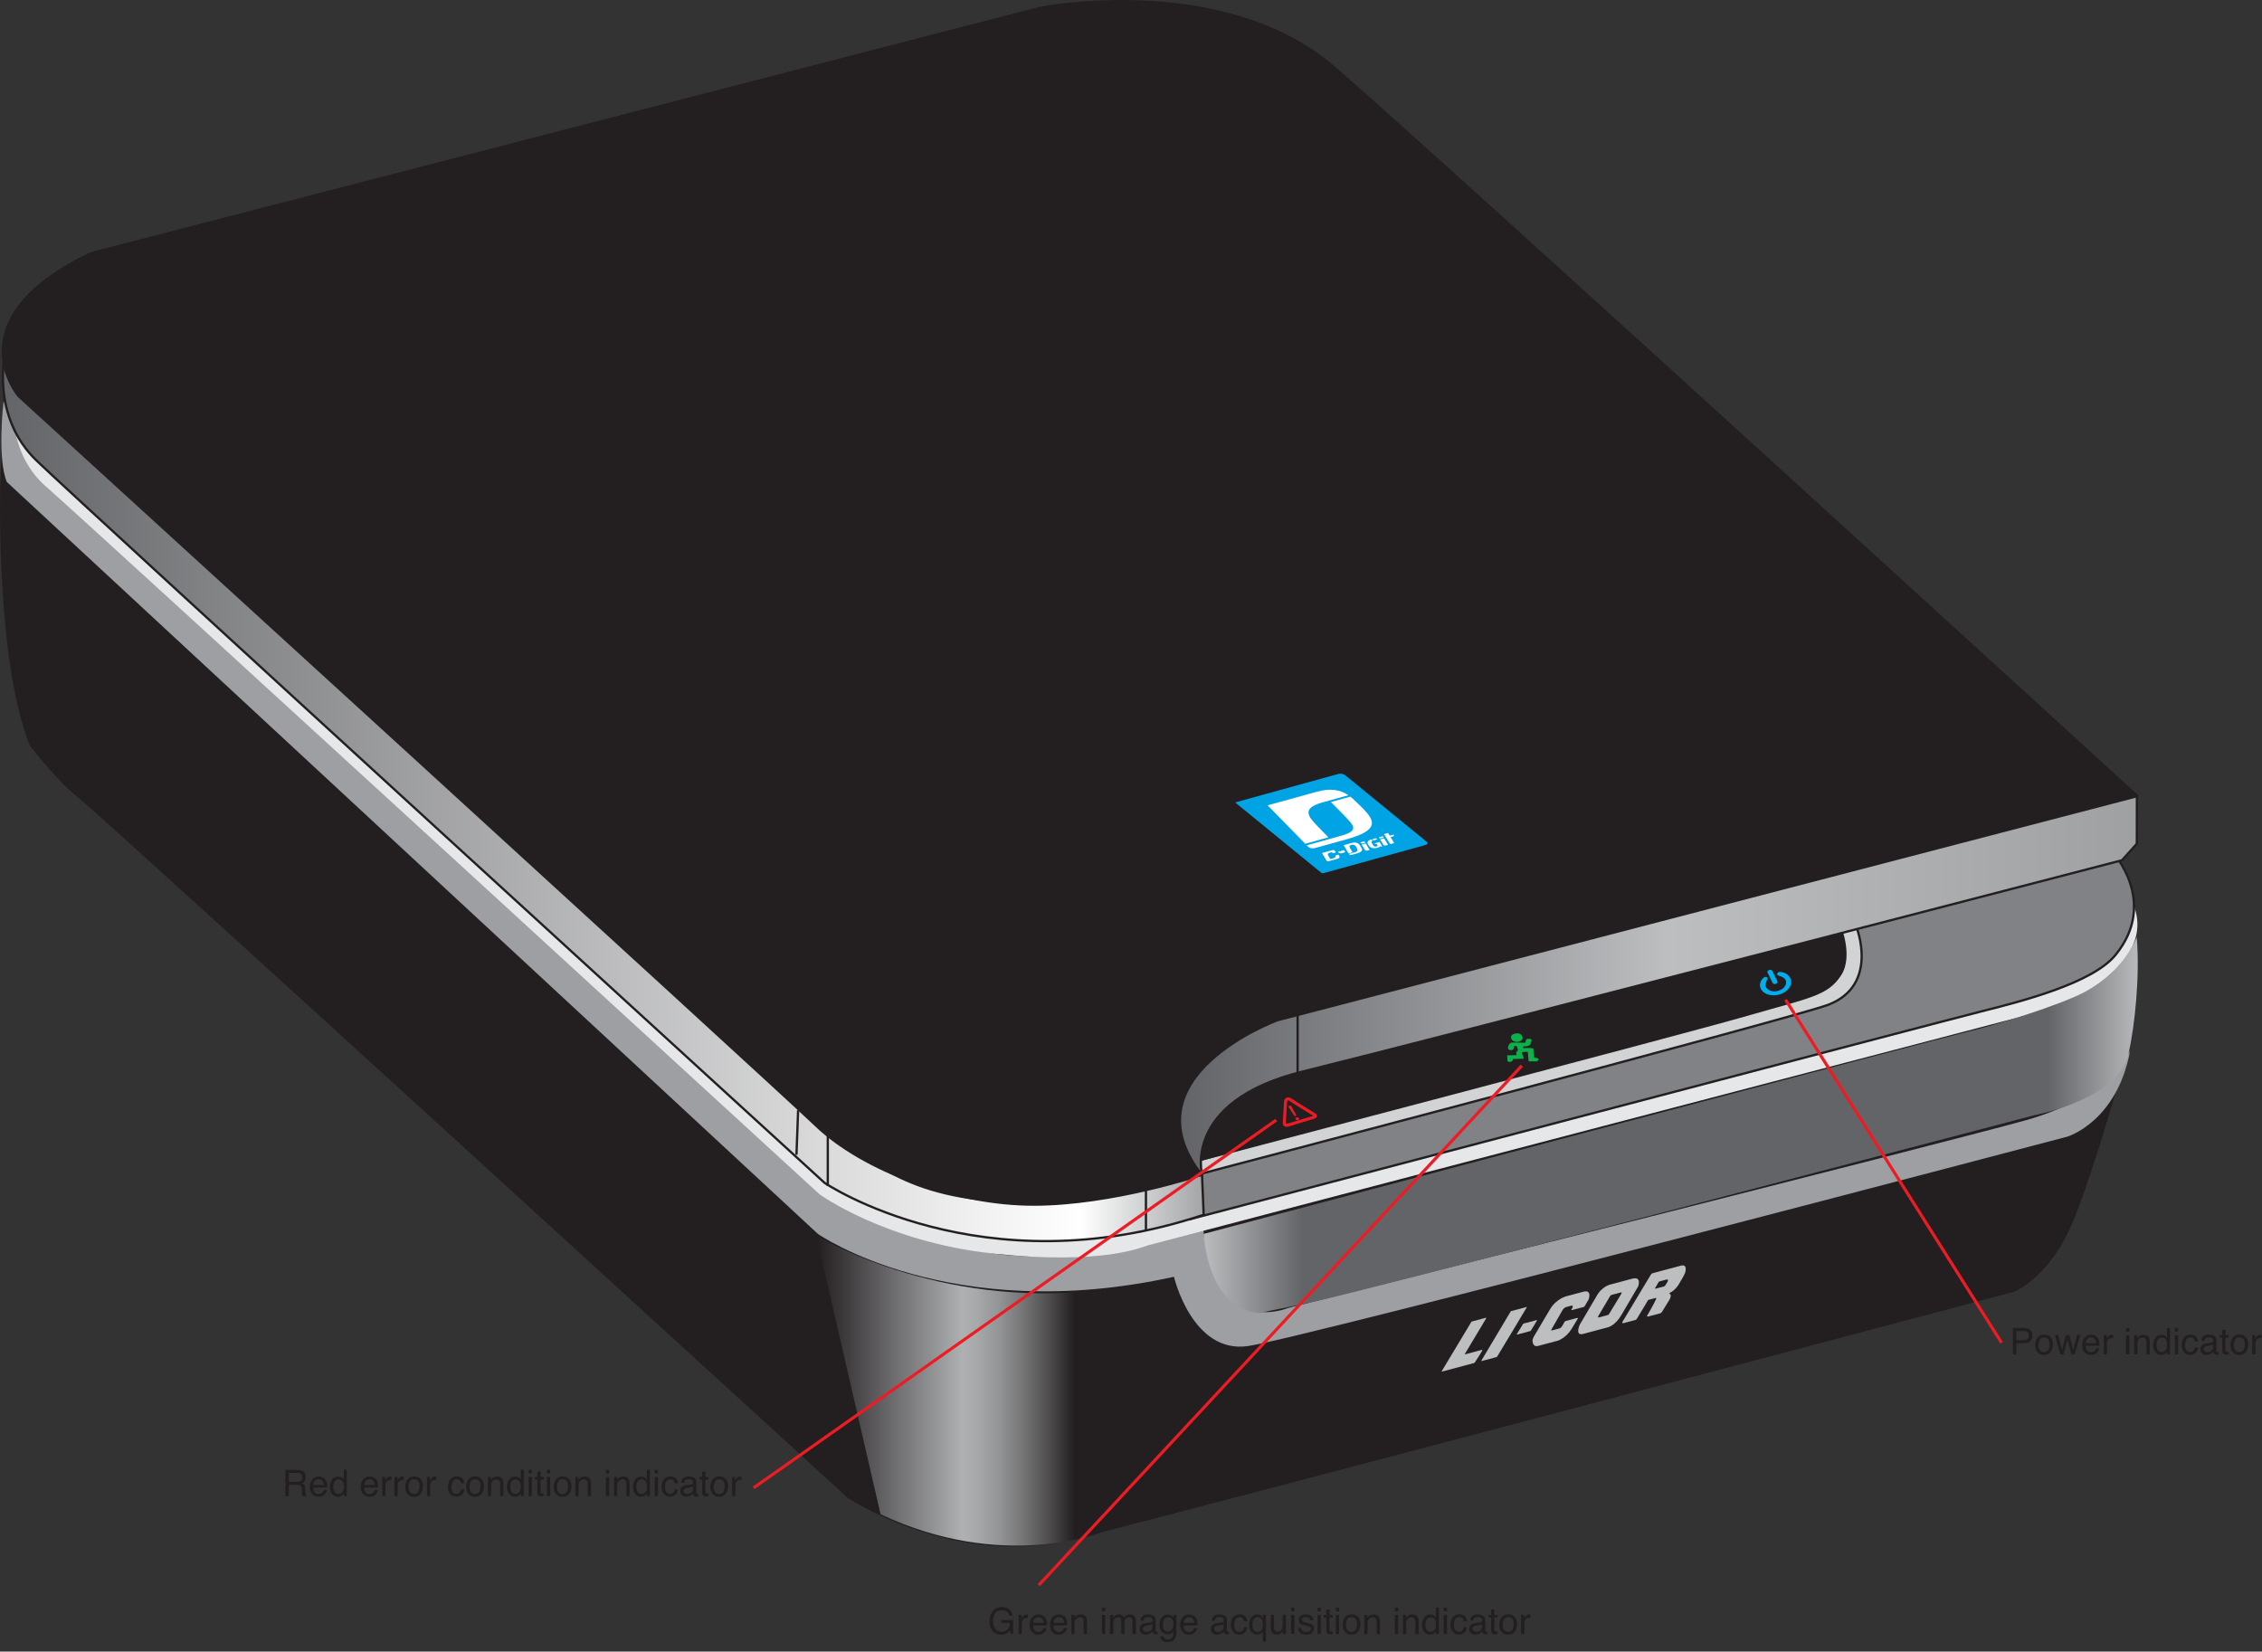 <?xml version="1.0" encoding="UTF-8"?><svg id="Layer_1" xmlns="http://www.w3.org/2000/svg" width="340.424" height="248.585" xmlns:xlink="http://www.w3.org/1999/xlink" viewBox="0 0 340.424 248.585"><rect x="0" y="0" width="340.424" height="248.585" fill="#333333" stroke="none"/><defs><clipPath id="clippath"><rect x="0" width="340.424" height="248.383" style="fill:none;"/></clipPath><clipPath id="clippath-1"><path d="M.781,53.184s-2.233,9.432,4.714,16.132c6.946,6.701,118.589,108.707,118.589,108.707,0,0,23.573,15.984,57.065,4.815l-.251-6.056s-15.878,4.964-30.764,3.971c-15.588-1.039-21.088-7.694-25.802-11.913C119.619,164.621,7.232,61.87,7.232,61.87c0,0-6.451-6.949-6.451-8.686" style="fill:none;"/></clipPath><clipPath id="clippath-2"><rect x="0" width="340.424" height="248.383" style="fill:none;"/></clipPath><linearGradient id="linear-gradient" x1="-198" y1="510.44" x2="-197" y2="510.44" gradientTransform="translate(35781.054 92400.849) scale(180.71 -180.779)" gradientUnits="userSpaceOnUse"><stop offset="0" stop-color="#636467"/><stop offset=".893" stop-color="#fff"/><stop offset="1" stop-color="#9ea0a2"/></linearGradient><clipPath id="clippath-3"><rect x="0" width="340.424" height="248.383" style="fill:none;"/></clipPath><clipPath id="clippath-4"><path d="M321.596,119.846l-129.348,33.714s-23.098,8.475-11.322,23.336c0,0-3.121-11.134,15.174-15.629,18.295-4.495,123.249-31.787,123.249-31.787l2.236-2.488,.011-7.146" style="fill:none;"/></clipPath><linearGradient id="linear-gradient-2" x1="-198" y1="510.463" x2="-197" y2="510.463" gradientTransform="translate(28692.474 73690.391) scale(144.015 -144.069)" gradientUnits="userSpaceOnUse"><stop offset="0" stop-color="#636467"/><stop offset=".511" stop-color="#bcbec0"/><stop offset="1" stop-color="#9ea0a2"/></linearGradient><clipPath id="clippath-5"><path d="M185.193,120.21l17.259-4.77s3.686,3.011,7.252,5.925c3.34,2.728,6.576,5.371,6.576,5.371l-17.26,4.769-13.827-11.295" style="fill:none;"/></clipPath><clipPath id="clippath-6"><path d="M181.146,185.717s.496,11.417,8.435,11.913c0,0-.248,0,7.195-1.489,7.442-1.489,109.41-28.294,109.41-28.294,0,0,12.626-2.36,14.141-9.183,.993-4.467,1.737-11.912,1.241-17.621,0,0-1.737,4.964-7.692,8.19-3.815,2.068-14.14,5.212-17.366,5.957-3.225,.744-115.364,30.527-115.364,30.527" style="fill:none;"/></clipPath><linearGradient id="linear-gradient-3" x1="-198" y1="510.463" x2="-197" y2="510.463" gradientTransform="translate(28015.825 71957.038) scale(140.579 -140.632)" gradientUnits="userSpaceOnUse"><stop offset="0" stop-color="#bcbec0"/><stop offset=".107" stop-color="#636467"/><stop offset=".371" stop-color="#636467"/><stop offset=".899" stop-color="#636467"/><stop offset="1" stop-color="#bcbec0"/></linearGradient><clipPath id="clippath-7"><path d="M122.843,185.965s18.111,11.169,42.673,8.191l.248,36.483s-14.885,5.957-33.244-2.73l-9.677-41.944" style="fill:none;"/></clipPath><linearGradient id="linear-gradient-4" x1="-198" y1="510.417" x2="-197" y2="510.417" gradientTransform="translate(8621.104 22126.937) scale(42.92 -42.937)" gradientUnits="userSpaceOnUse"><stop offset="0" stop-color="#231f20"/><stop offset=".193" stop-color="#585658"/><stop offset=".511" stop-color="#aeb0b2"/><stop offset=".562" stop-color="#a7a8aa"/><stop offset=".636" stop-color="#949597"/><stop offset=".724" stop-color="#757576"/><stop offset=".824" stop-color="#4a4849"/><stop offset=".904" stop-color="#231f20"/><stop offset="1" stop-color="#231f20"/></linearGradient></defs><g style="clip-path:url(#clippath);"><path d="M.037,73.039s-.745,26.308,4.465,39.214c0,0,4.218,5.46,7.443,7.942,3.225,2.482,115.613,105.232,115.613,105.232,0,0,15.962,10.775,34.236,6.205,18.856-4.716,141.414-37.229,141.414-37.229,0,0,5.459-2.233,8.932-10.92,3.473-8.686,7.691-24.074,7.691-24.074L25.839,55.169,.781,53.184,.037,73.039" style="fill:#231f20;"/><path d="M.533,60.381s-.992,8.687,.496,12.162l122.063,113.174s19.848,13.898,53.588,6.453c0,0,2.73,11.664,11.165,10.424,8.435-1.241,123.303-31.52,123.303-31.52,0,0,7.443-2.234,9.427-12.906,0,0-3.225,6.949-15.63,10.424-12.404,3.474-111.146,28.293-111.146,28.293,0,0-11.251,4.732-12.739-12.145,0,0-21.002,6.685-33.903,3.458-12.901-3.226-18.607-4.962-25.306-11.416-6.698-6.453-116.356-107.466-116.356-107.466,0,0-3.225-4.964-4.962-8.935" style="fill:#9d9fa2;"/></g><path d="M2.021,61.622s-.496,6.95,4.962,11.665c5.458,4.716,116.357,106.473,116.357,106.473,0,0,9.924,7.197,26.298,8.935,16.374,1.737,22.357-1.036,23.073-1.241,1.736-.496,136.452-35.739,136.452-35.739,0,0,16.375-6.205,11.661-16.132C316.11,125.655,2.021,61.622,2.021,61.622" style="fill:#e6e7e8;"/><path d="M178.417,177.03l95.021-26.308s8.931-3.226,4.961-12.161l39.448-10.424s7.122,7.587,.496,15.636c-3.474,4.219-14.142,6.949-20.096,8.438-5.954,1.489-119.085,31.272-119.085,31.272l-.745-6.453" style="fill:#808285;"/><path d="M178.417,177.03l95.021-26.308s8.931-3.226,4.961-12.161l39.448-10.424s7.122,7.587,.496,15.636c-3.474,4.219-14.142,6.949-20.096,8.438-5.954,1.489-119.085,31.272-119.085,31.272l-.745-6.453Z" style="fill:none; stroke:#231f20; stroke-width:.344px;"/><path d="M177.921,175.293l95.517-25.812s4.961-3.97,2.976-8.934l2.978-.993s3.473,8.687-4.218,11.665c-4.967,1.923-96.757,26.06-96.757,26.06l-.496-1.986" style="fill:#d1d3d4;"/><path d="M177.921,175.293l95.517-25.812s4.961-3.97,2.976-8.934l2.978-.993s3.473,8.687-4.218,11.665c-4.967,1.923-96.757,26.06-96.757,26.06l-.496-1.986Z" style="fill:none; stroke:#231f20; stroke-width:.344px;"/><path d="M179.162,173.059s3.721-9.927,11.908-11.665c8.187-1.737,85.592-22.585,85.592-22.585,0,0,2.233,4.964,.249,7.943-1.985,2.978-4.466,3.225-13.894,5.956-9.427,2.73-85.096,22.585-85.096,22.585l1.241-2.234" style="fill:#231f20;"/><path d="M179.162,173.059s3.721-9.927,11.908-11.665c8.187-1.737,85.592-22.585,85.592-22.585,0,0,2.233,4.964,.249,7.943-1.985,2.978-4.466,3.225-13.894,5.956-9.427,2.73-85.096,22.585-85.096,22.585l1.241-2.234Z" style="fill:none; stroke:#231f20; stroke-width:.344px;"/><g style="clip-path:url(#clippath-1);"><g style="clip-path:url(#clippath-2);"><rect width="340.424" height="248.383" style="fill:url(#linear-gradient);"/></g></g><path d="M.781,53.184s-2.233,9.432,4.714,16.132c6.946,6.701,118.589,108.707,118.589,108.707,0,0,23.573,15.984,57.065,4.815l-.251-6.056s-15.878,4.964-30.764,3.971c-15.588-1.039-21.088-7.694-25.802-11.913C119.619,164.621,7.232,61.87,7.232,61.87c0,0-6.451-6.949-6.451-8.686Z" style="fill:none; stroke:#231f20; stroke-width:.344px;"/><g style="clip-path:url(#clippath-3);"><path d="M13.704,38.108L156.533,1.183s27.602-5.458,44.292,8.99c16.69,14.449,120.682,109.49,120.682,109.49l-129.348,33.714s-22.906,9.01-11.351,23.459c0,0-13.363,4.475-25.238,4.475s-25.677-5.137-32.738-11.88C115.77,162.688,2.792,59.621,2.792,59.621c0,0-9.95-11.56,10.912-21.513" style="fill:#231f20;"/></g><path d="M13.704,38.108L156.533,1.183s27.602-5.458,44.292,8.99c16.69,14.449,120.682,109.49,120.682,109.49l-129.348,33.714s-22.906,9.01-11.351,23.459c0,0-13.363,4.475-25.238,4.475s-25.677-5.137-32.738-11.88C115.77,162.688,2.792,59.621,2.792,59.621c0,0-9.95-11.56,10.912-21.513Z" style="fill:none; stroke:#231f20; stroke-width:.344px;"/><g style="clip-path:url(#clippath-4);"><rect x="169.15" y="119.846" width="152.446" height="57.05" style="fill:url(#linear-gradient-2);"/></g><path d="M321.596,119.846l-129.348,33.714s-23.098,8.475-11.322,23.336c0,0-3.121-11.134,15.174-15.629,18.295-4.495,123.249-31.787,123.249-31.787l2.236-2.488,.011-7.146Z" style="fill:none; stroke:#231f20; stroke-width:.344px;"/><g style="clip-path:url(#clippath-5);"><path d="M214.699,126.69c.223,.182,.135,.405-.198,.498l-15.214,4.205c-.334,.092-.786,.019-1.009-.164l-12.286-10.039c-.225-.182-.135-.405,.197-.497l15.215-4.204c.333-.092,.785-.019,1.008,.164l12.287,10.037" style="fill:#00a4e4;"/><path d="M204.292,128.427c.54-.15,.824-.423,.645-.73-.104-.174-.214-.36-.296-.49-.199-.317-.615-.499-1.185-.342l-1.21,.336c-.018,.004-.025,.012-.019,.023,.004,.007,.463,.779,.726,1.222,.001,.001,.004,.006,.012,.005l.584-.163c.011-.002,.009-.005,.008-.008-.113-.19-.264-.442-.384-.645-.242-.342,.049-.426,.224-.475,.394-.11,.613,.161,.703,.312,.027,.046,.074,.124,.125,.211,.117,.199,.159,.468-.283,.592l-.928,.256c-.004,.002-.008,.005-.005,.009,.011,.021,.023,.041,.034,.059,.055,.091,.219,.112,.353,.075l.896-.247" style="fill:#fff;"/><path d="M201.37,128.207c.018,.032,.036,.061,.053,.09,.082,.138,.33,.169,.534,.113l.452-.125c.039-.011,.056-.023,.041-.045-.002-.006-.068-.116-.166-.28-.002-.005-.012-.013-.023-.01l-.882,.243c-.01,.003-.013,.009-.009,.014" style="fill:#fff;"/><path d="M204.927,127.122c.013,.019,.494,.804,.506,.822,.054,.093,.217,.113,.354,.076l.297-.083c.026-.008,.038-.015,.029-.03-.003-.005-.517-.841-.58-.95-.002-.002-.009-.008-.017-.006l-.583,.161c-.007,.002-.009,.006-.006,.01" style="fill:#fff;"/><path d="M204.738,126.799c.012,.019,.023,.038,.035,.058,.055,.091,.218,.111,.353,.075l.3-.083c.025-.007,.037-.015,.027-.031-.003-.003-.047-.076-.109-.185-.002-.002-.008-.008-.016-.006l-.583,.161c-.006,.003-.009,.006-.007,.011" style="fill:#fff;"/><path d="M207.703,126.354c.012,.021,.496,.805,.506,.824,.054,.092,.218,.111,.355,.075l.298-.084c.026-.006,.038-.014,.027-.03-.002-.004-.516-.84-.581-.949,0-.003-.006-.008-.015-.005l-.583,.16c-.007,.002-.008,.004-.007,.009" style="fill:#fff;"/><path d="M207.515,126.03c.013,.021,.023,.041,.035,.058,.055,.093,.218,.114,.354,.076l.298-.082c.027-.007,.038-.016,.027-.031-.002-.005-.044-.076-.109-.184-.002-.004-.008-.009-.015-.006l-.584,.16c-.006,.002-.008,.006-.006,.009" style="fill:#fff;"/><path d="M208.304,125.548c.012,.021,.82,1.354,.832,1.372,.054,.092,.219,.114,.354,.076l.299-.082c.026-.008,.037-.015,.026-.031,0-.004-.841-1.391-.905-1.498-.002-.004-.009-.01-.017-.007l-.583,.16c-.007,.002-.008,.006-.006,.01" style="fill:#fff;"/><path d="M209.712,125.62c-.154,.042-.538,.149-.549,.151-.025,.007-.037,.015-.027,.031,.003,.004,.046,.077,.109,.184,.002,.004,.009,.01,.019,.007l.357-.099c.197-.054,.193-.141,.158-.201-.016-.024-.031-.048-.046-.07-.002-.006-.012-.006-.021-.003" style="fill:#fff;"/><path d="M207.261,126.335c-.013-.02-.025-.04-.036-.059-.053-.091-.217-.112-.353-.075l-.278,.077c-.026,.007-.038,.015-.027,.031,.001,.003,.044,.076,.109,.185,.002,.002,.008,.008,.015,.005l.563-.155c.007-.002,.009-.005,.007-.009" style="fill:#fff;"/><path d="M208.03,127.414c.001,0-.221-.37-.405-.679-.002-.004-.007-.005-.013-.004-.076,.021-.698,.193-.703,.196-.009,.001-.009,.007-.007,.01,.052,.09,.064,.109,.075,.126,.001,.001,.005,.002,.009,.002,.025-.006,.174-.048,.208-.057,.003,0,.006,0,.007,.001,.01,.017,.027,.047,.081,.138,.092,.162,.011,.217-.171,.267-.264,.072-.414-.115-.473-.214-.063-.103-.124-.205-.179-.304-.074-.133-.105-.247,.078-.342,.017-.009,.018-.023,.012-.036-.023-.042-.076-.128-.102-.16-.013-.015-.031-.025-.069-.014-.63,.175-.638,.511-.504,.71,.03,.044,.058,.093,.129,.208,.128,.231,.539,.548,1.33,.329,.248-.069,.387-.208,.388-.206,0,0,.109,.043,.309,.029" style="fill:#fff;"/><path d="M200.23,129.55s.768-.213,1.059-.293c.363-.101,.339-.31,.249-.454-.037-.062-.071-.121-.1-.17l-.491,.135c.012,.019,.026,.04,.038,.062,.054,.088,.028,.254-.351,.36l-.425,.118c-.092-.158-.217-.373-.289-.494-.242-.341,.051-.427,.227-.475l.315-.087c.005-.001,.108,.179,.114,.177,.227-.062,.409-.112,.459-.126,.006-.001,.008-.005,.006-.009-.013-.02-.159-.239-.17-.257-.054-.093-.218-.114-.354-.077-.142,.039-.299,.083-.31,.085-.574,.158-1.205,.333-1.215,.336-.017,.005-.025,.012-.017,.023,.002,.008,.342,.586,.605,1.029,.011,.02,.051,.087,.062,.106,.055,.091,.219,.113,.355,.075l.298-.083" style="fill:#fff;"/><path d="M198.162,119.171l-7.389,2.042,5.655,5.781,3.489-.964c-.554-.565-1.123-1.15-1.592-1.636-1.443-1.496-2.537-2.728,.745-3.635l3.858-1.067c-1.256-.853-2.713-1.088-4.766-.521" style="fill:#fff;"/><path d="M200.289,120.715c.52,.512,1.194,1.197,1.852,1.869,1.493,1.594,2.645,2.394-.405,3.237l-5.082,1.405s.114,.118,.165,.169c.281,.301,.691,.351,1.195,.213l4.572-1.264c4.288-1.185,4.49-2.377,3.141-3.993-.576-.691-1.337-1.362-1.857-1.874-.212-.21-.428-.401-.649-.572l-2.932,.81" style="fill:#fff;"/></g><path d="M172.461,179.213v5.943m22.826-32.448v8.934" style="fill:none; stroke:#231f20; stroke-width:.344px;"/><path d="M194.822,167.987l-.967-1.471,.411-.124,.847,1.506-.291,.089Zm.162,.476c-.068-.111-.01-.224,.136-.268,.154-.047,.302,.003,.369,.114,.066,.109,.019,.223-.136,.27-.149,.045-.303-.007-.369-.116Z" style="fill:#ed1c24;"/><path d="M193.293,168.877l.182-3.087s.103-.706,.786-.239c.682,.468,3.429,2.14,3.429,2.14,0,0,.64,.287,.023,.474-.617,.188-3.818,1.156-3.818,1.156,0,0-.705,.261-.602-.444Z" style="fill:none; stroke:#ed1c24; stroke-linecap:round; stroke-linejoin:round; stroke-width:.459px;"/><path d="M227.488,156.422s-.325-.626,.371-.807c.698-.179,.997-.077,1.223,.363,.226,.44-.17,.752-.621,.831-.45,.079-.78-.156-.959-.353" style="fill:#0db14b;"/><path d="M227.655,156.909l1.895,.038,.124-.449s.065-.14,.348-.148c.282-.009,.519,.044,.47,.292-.049,.249-.252,.606-.252,.606,0,0-.084,.284-1.052,.243l.11,.274s.776-.108,1.458,.042l.118,1.385s1.217,.041,.397,.564l-1.21-.017-.126-1.415s-.587-.087-.911,.111l.306,.909-1.651,.059s.042,.384-.515,.442l-.298-.129-.034-.874,1.423-.032-.074-.358s.142-.326,.288-.395l-.215-.602-.385-.021s.025,.53-.352,.619c0,0-.522,.042-.562-.271-.04-.313,.198-.734,.48-.847l.22-.026" style="fill:#0db14b;"/><path d="M267.756,146.869c.405,.122,.797,.289,.961,.624,.286,.583-.141,1.297-.956,1.593-.814,.296-1.706,.063-1.992-.52-.16-.326-.027-.673,.13-1.003,.119-.247,.087-.357,.087-.357-.13-.363-.573-.049-.573-.049-.392,.383-.755,.961-.402,1.68,.429,.876,1.767,1.225,2.988,.781,1.221-.445,1.861-1.514,1.432-2.389-.282-.574-.863-.909-1.636-.955,0,0-.357,.147-.341,.278,.016,.131-.059,.208,.302,.317" style="fill:#00aeef;"/><path d="M267.489,147.694c.069,.14-.033,.311-.229,.382-.196,.072-.411,.016-.479-.125l-.77-1.566c-.068-.14,.035-.313,.23-.383,.196-.072,.411-.015,.479,.125l.769,1.567" style="fill:#00aeef;"/><g style="clip-path:url(#clippath-6);"><rect x="181.146" y="141.043" width="140.918" height="56.587" style="fill:url(#linear-gradient-3);"/></g><path d="M221.418,198.983l-4.438,7.389s-.075,.102,.064,.064c.138-.036,4.727-1.262,4.727-1.262,0,0,.103-.031,.168-.086,.064-.054,1.099-1.733,1.099-1.733,0,0,.151-.23-.11-.161-.278,.075-2.434,.65-2.434,.65,0,0-.093-.001-.032-.073,.061-.07,3.204-5.349,3.204-5.349,0,0,.06-.111-.063-.078-.123,.033-2.063,.55-2.063,.55,0,0-.089,.008-.122,.089" style="fill:#bcbec0;"/><path d="M227.34,197.41l-4.385,7.356s-.091,.119,.063,.078c.154-.042,2.171-.58,2.171-.58,0,0,.062-.003,.138-.092,.075-.088,4.461-7.429,4.461-7.429,0,0-.032-.046-.093-.016-.062,.03-2.217,.593-2.217,.593,0,0-.085,.001-.138,.09" style="fill:#bcbec0;"/><path d="M229.178,199.339l-.894,1.447s-.045,.107,.079,.074c.123-.033,1.847-.494,1.847-.494,0,0,.14-.009,.185-.102,.029-.063,.917-1.509,.917-1.509,0,0,.029-.089-.094-.056-.123,.032-1.873,.499-1.873,.499,0,0-.139,.025-.167,.141" style="fill:#bcbec0;"/><path d="M233.263,197.08l-2.435,4.113s-.21,.371-.19,.637c.021,.266,.129,.941,.833,.752,.493-.132,2.976-.795,2.976-.795,0,0,1.181-.366,2.024-1.691l.962-1.591s.167-.207-.171-.116l-1.587,.423s-.177,.027-.274,.237c-.142,.306-.278,.497-.278,.497,0,0-.187,.333-.403,.39-.215,.058-1.109,.296-1.109,.296,0,0-.261,.097-.08-.209,.179-.306,1.561-2.725,1.561-2.725,0,0,.224-.468,.609-.57,.385-.103,.785-.211,.785-.211,0,0,.339-.063,.16,.297-.179,.36-.15,.271-.15,.271,0,0-.075,.142,.079,.101,.2-.054,1.725-.461,1.725-.461,0,0,.108-.015,.153-.068,.045-.052,.631-1.078,.631-1.078,0,0,.551-1.518-.793-1.159-1.155,.308-2.449,.654-2.449,.654,0,0-1.587,.329-2.579,2.006" style="fill:#bcbec0;"/><path d="M245.651,192.457l-3.218,.859s-1.327,.218-2.196,1.836l-2.483,4.221s-.801,1.748,.511,1.394c1.293-.348,3.769-1.006,3.769-1.006,0,0,1.051-.26,1.979-1.832,.843-1.428,2.524-4.311,2.524-4.311,0,0,.576-1.552-.886-1.161m-1.662,2.3s-1.699,2.804-1.82,3c-.12,.194-.26,.192-.26,.192,0,0-.892,.237-1.216,.324-.323,.086-.112-.269-.112-.269,0,0,1.622-2.742,1.728-2.919,.105-.177,.289-.2,.289-.2,0,0,1.11-.296,1.341-.358,.231-.062,.05,.23,.05,.23Z" style="fill:#bcbec0;"/><path d="M251.301,194.742c.002,.002,.005,.004,.005,.004,0,0-.037-.038-.005-.004" style="fill:#bcbec0;"/><path d="M251.477,194.495l-.005,.003s.015-.008,.005-.003" style="fill:#bcbec0;"/><path d="M252.949,190.502c-1.185,.316-4.203,1.122-4.203,1.122,0,0-.186,.023-.321,.263l-4.272,7.106s-.056,.219,.145,.165c.2-.053,1.919-.512,1.919-.512,0,0,.054-.066,.146-.185,.09-.119,1.605-2.674,1.605-2.674,0,0,.059-.125,.136-.145,.108-.029,.97-.259,.97-.259,0,0,.269-.103,.158,.161-.277,.656-1.367,2.523-1.367,2.523,0,0,.036,.126,.19,.085,.154-.041,1.888-.504,1.888-.504,0,0,.1-.092,.207-.242,.105-.151,1.094-1.775,1.094-1.775,0,0,.334-.591,.141-.798-.046-.049-.071-.076-.084-.091-.025-.014-.148-.095,.033-.18,.101-.048,.135-.063,.143-.067,.033-.017,.652-.353,1.135-1.13,.635-1.02,.953-1.684,.953-1.684,0,0,.57-1.496-.616-1.179m-1.984,2.406s-.271,.453-.346,.568c-.076,.116-.23,.157-.23,.157,0,0-1,.266-1.201,.32-.2,.054-.079-.115-.079-.115l.496-.852c.079-.112,.167-.125,.167-.125,0,0,.509-.136,.971-.26,.461-.123,.222,.307,.222,.307Z" style="fill:#bcbec0;"/><path d="M124.58,170.825v7.694m-4.466-11.416l-.247,6.701" style="fill:none; stroke:#231f20; stroke-width:.344px;"/><g style="clip-path:url(#clippath-7);"><rect x="122.843" y="185.965" width="42.921" height="50.631" style="fill:url(#linear-gradient-4);"/></g><g><path d="M42.945,221.227h1.796c.296,0,.54,.044,.731,.132,.364,.169,.547,.479,.547,.934,0,.236-.049,.431-.146,.581-.098,.15-.235,.272-.41,.363,.154,.062,.27,.145,.348,.247,.078,.102,.122,.269,.13,.498l.019,.53c.005,.15,.018,.263,.038,.336,.032,.126,.089,.206,.172,.242v.089h-.656c-.018-.034-.032-.078-.043-.132s-.019-.158-.027-.312l-.032-.659c-.012-.258-.105-.431-.28-.519-.099-.049-.255-.073-.468-.073h-1.184v1.695h-.535v-3.952Zm1.738,1.81c.244,0,.438-.05,.58-.15s.213-.281,.213-.544c0-.281-.099-.474-.298-.575-.106-.054-.248-.081-.427-.081h-1.271v1.351h1.203Z" style="fill:#231f20;"/><path d="M48.573,222.377c.19,.096,.335,.22,.435,.372,.096,.145,.16,.315,.192,.509,.028,.133,.043,.345,.043,.635h-2.095c.009,.293,.078,.528,.206,.706,.128,.177,.326,.266,.595,.266,.251,0,.451-.084,.601-.252,.084-.097,.143-.21,.178-.338h.476c-.013,.106-.054,.224-.125,.354-.071,.13-.15,.236-.237,.318-.145,.144-.326,.24-.541,.291-.116,.028-.247,.043-.393,.043-.356,0-.658-.131-.906-.392s-.372-.627-.372-1.097c0-.463,.124-.838,.374-1.127s.576-.434,.979-.434c.203,0,.4,.049,.591,.144Zm.173,1.131c-.019-.21-.065-.377-.136-.503-.131-.233-.351-.35-.659-.35-.22,0-.405,.08-.555,.24-.149,.161-.229,.365-.237,.612h1.587Z" style="fill:#231f20;"/><path d="M51.439,222.386c.085,.055,.183,.148,.292,.283v-1.456h.465v3.966h-.436v-.4c-.112,.177-.246,.306-.399,.384-.154,.079-.33,.119-.528,.119-.32,0-.597-.135-.831-.405-.234-.27-.351-.629-.351-1.077,0-.42,.107-.783,.32-1.091s.519-.462,.915-.462c.22,0,.403,.047,.552,.14Zm-1.081,2.161c.13,.208,.339,.311,.626,.311,.223,0,.406-.097,.55-.289s.215-.47,.215-.83c0-.364-.074-.634-.222-.809-.148-.175-.331-.262-.549-.262-.243,0-.439,.093-.59,.279s-.226,.461-.226,.823c0,.309,.065,.567,.195,.775Z" style="fill:#231f20;"/><path d="M56.229,222.377c.19,.096,.335,.22,.435,.372,.096,.145,.16,.315,.192,.509,.028,.133,.043,.345,.043,.635h-2.095c.009,.293,.078,.528,.206,.706,.128,.177,.326,.266,.595,.266,.251,0,.451-.084,.601-.252,.084-.097,.143-.21,.178-.338h.476c-.013,.106-.054,.224-.125,.354-.071,.13-.15,.236-.237,.318-.145,.144-.326,.24-.541,.291-.116,.028-.247,.043-.393,.043-.356,0-.658-.131-.906-.392s-.372-.627-.372-1.097c0-.463,.124-.838,.374-1.127s.576-.434,.979-.434c.203,0,.4,.049,.591,.144Zm.173,1.131c-.019-.21-.065-.377-.136-.503-.131-.233-.351-.35-.659-.35-.22,0-.405,.08-.555,.24-.149,.161-.229,.365-.237,.612h1.587Z" style="fill:#231f20;"/><path d="M57.527,222.298h.46v.497c.038-.097,.13-.215,.277-.353s.316-.209,.508-.209c.009,0,.024,.001,.045,.003s.059,.006,.11,.011v.512c-.029-.006-.055-.01-.079-.011-.024-.002-.051-.003-.08-.003-.244,0-.431,.078-.562,.235s-.196,.338-.196,.542v1.657h-.484v-2.881Z" style="fill:#231f20;"/><path d="M59.361,222.298h.46v.497c.038-.097,.13-.215,.277-.353s.316-.209,.508-.209c.009,0,.024,.001,.045,.003s.059,.006,.11,.011v.512c-.029-.006-.055-.01-.079-.011-.024-.002-.051-.003-.08-.003-.244,0-.431,.078-.562,.235s-.196,.338-.196,.542v1.657h-.484v-2.881Z" style="fill:#231f20;"/><path d="M63.268,222.585c.254,.247,.382,.611,.382,1.091,0,.465-.112,.848-.336,1.151-.224,.303-.572,.454-1.044,.454-.394,0-.706-.134-.938-.402-.231-.268-.347-.627-.347-1.079,0-.483,.122-.869,.366-1.156,.244-.286,.572-.43,.983-.43,.369,0,.68,.124,.935,.371Zm-.301,1.915c.118-.243,.177-.513,.177-.81,0-.269-.043-.487-.128-.655-.135-.266-.367-.398-.697-.398-.292,0-.505,.112-.638,.338-.133,.227-.199,.498-.199,.817,0,.307,.066,.561,.199,.766,.133,.204,.344,.307,.633,.307,.317,0,.535-.122,.652-.364Z" style="fill:#231f20;"/><path d="M64.258,222.298h.46v.497c.038-.097,.13-.215,.277-.353s.316-.209,.508-.209c.009,0,.024,.001,.045,.003s.059,.006,.11,.011v.512c-.029-.006-.055-.01-.079-.011-.024-.002-.051-.003-.08-.003-.244,0-.431,.078-.562,.235s-.196,.338-.196,.542v1.657h-.484v-2.881Z" style="fill:#231f20;"/><path d="M69.511,222.451c.203,.157,.326,.429,.367,.815h-.471c-.029-.178-.094-.325-.196-.442-.102-.117-.267-.176-.492-.176-.309,0-.529,.15-.662,.451-.086,.195-.129,.436-.129,.723,0,.288,.061,.531,.183,.729s.314,.295,.576,.295c.201,0,.36-.06,.477-.184,.118-.122,.199-.289,.244-.502h.471c-.054,.382-.189,.661-.404,.838-.215,.177-.49,.265-.826,.265-.377,0-.677-.138-.901-.412-.224-.275-.336-.62-.336-1.032,0-.506,.123-.899,.369-1.181,.246-.282,.558-.423,.939-.423,.324,0,.588,.079,.792,.237Z" style="fill:#231f20;"/><path d="M72.449,222.585c.254,.247,.382,.611,.382,1.091,0,.465-.112,.848-.336,1.151-.224,.303-.572,.454-1.044,.454-.394,0-.706-.134-.938-.402-.231-.268-.347-.627-.347-1.079,0-.483,.122-.869,.366-1.156,.244-.286,.572-.43,.983-.43,.369,0,.68,.124,.935,.371Zm-.301,1.915c.118-.243,.177-.513,.177-.81,0-.269-.043-.487-.128-.655-.135-.266-.367-.398-.697-.398-.292,0-.505,.112-.638,.338-.133,.227-.199,.498-.199,.817,0,.307,.066,.561,.199,.766,.133,.204,.344,.307,.633,.307,.317,0,.535-.122,.652-.364Z" style="fill:#231f20;"/><path d="M73.425,222.298h.46v.408c.136-.168,.28-.289,.433-.363,.152-.073,.322-.11,.508-.11,.409,0,.685,.143,.828,.428,.079,.156,.118,.38,.118,.67v1.849h-.492v-1.816c0-.176-.026-.317-.078-.425-.086-.179-.242-.269-.468-.269-.115,0-.209,.012-.282,.034-.133,.04-.249,.119-.35,.237-.081,.095-.133,.193-.157,.295-.024,.101-.037,.246-.037,.435v1.509h-.484v-2.881Z" style="fill:#231f20;"/><path d="M78.071,222.386c.085,.055,.183,.148,.292,.283v-1.456h.465v3.966h-.436v-.4c-.112,.177-.246,.306-.399,.384-.154,.079-.33,.119-.528,.119-.32,0-.597-.135-.831-.405-.234-.27-.351-.629-.351-1.077,0-.42,.107-.783,.32-1.091s.519-.462,.915-.462c.22,0,.403,.047,.552,.14Zm-1.081,2.161c.13,.208,.339,.311,.626,.311,.223,0,.406-.097,.55-.289s.215-.47,.215-.83c0-.364-.074-.634-.222-.809-.148-.175-.331-.262-.549-.262-.243,0-.439,.093-.59,.279s-.226,.461-.226,.823c0,.309,.065,.567,.195,.775Z" style="fill:#231f20;"/><path d="M79.552,221.227h.492v.549h-.492v-.549Zm0,1.084h.492v2.868h-.492v-2.868Z" style="fill:#231f20;"/><path d="M80.872,221.493h.49v.805h.46v.395h-.46v1.881c0,.101,.034,.168,.102,.202,.038,.019,.101,.029,.189,.029,.023,0,.048-.001,.075-.002s.058-.004,.094-.009v.385c-.056,.017-.114,.027-.174,.035-.06,.007-.125,.011-.195,.011-.226,0-.379-.058-.46-.174-.081-.115-.121-.266-.121-.45v-1.908h-.39v-.395h.39v-.805Z" style="fill:#231f20;"/><path d="M82.306,221.227h.492v.549h-.492v-.549Zm0,1.084h.492v2.868h-.492v-2.868Z" style="fill:#231f20;"/><path d="M85.616,222.585c.254,.247,.382,.611,.382,1.091,0,.465-.112,.848-.336,1.151-.224,.303-.572,.454-1.044,.454-.394,0-.706-.134-.938-.402-.231-.268-.347-.627-.347-1.079,0-.483,.122-.869,.366-1.156,.244-.286,.572-.43,.983-.43,.369,0,.68,.124,.935,.371Zm-.301,1.915c.118-.243,.177-.513,.177-.81,0-.269-.043-.487-.128-.655-.135-.266-.367-.398-.697-.398-.292,0-.505,.112-.638,.338-.133,.227-.199,.498-.199,.817,0,.307,.066,.561,.199,.766,.133,.204,.344,.307,.633,.307,.317,0,.535-.122,.652-.364Z" style="fill:#231f20;"/><path d="M86.592,222.298h.46v.408c.136-.168,.28-.289,.433-.363,.152-.073,.322-.11,.508-.11,.409,0,.685,.143,.828,.428,.079,.156,.118,.38,.118,.67v1.849h-.492v-1.816c0-.176-.026-.317-.078-.425-.086-.179-.242-.269-.468-.269-.115,0-.209,.012-.282,.034-.133,.04-.249,.119-.35,.237-.081,.095-.133,.193-.157,.295-.024,.101-.037,.246-.037,.435v1.509h-.484v-2.881Z" style="fill:#231f20;"/><path d="M91.186,221.227h.492v.549h-.492v-.549Zm0,1.084h.492v2.868h-.492v-2.868Z" style="fill:#231f20;"/><path d="M92.409,222.298h.46v.408c.136-.168,.28-.289,.433-.363,.152-.073,.322-.11,.508-.11,.409,0,.685,.143,.828,.428,.079,.156,.118,.38,.118,.67v1.849h-.492v-1.816c0-.176-.026-.317-.078-.425-.086-.179-.242-.269-.468-.269-.115,0-.209,.012-.282,.034-.133,.04-.249,.119-.35,.237-.081,.095-.133,.193-.157,.295-.024,.101-.037,.246-.037,.435v1.509h-.484v-2.881Z" style="fill:#231f20;"/><path d="M97.055,222.386c.085,.055,.183,.148,.292,.283v-1.456h.465v3.966h-.436v-.4c-.112,.177-.246,.306-.399,.384-.154,.079-.33,.119-.528,.119-.32,0-.597-.135-.831-.405-.234-.27-.351-.629-.351-1.077,0-.42,.107-.783,.32-1.091s.519-.462,.915-.462c.22,0,.403,.047,.552,.14Zm-1.081,2.161c.13,.208,.339,.311,.626,.311,.223,0,.406-.097,.55-.289s.215-.47,.215-.83c0-.364-.074-.634-.222-.809-.148-.175-.331-.262-.549-.262-.243,0-.439,.093-.59,.279s-.226,.461-.226,.823c0,.309,.065,.567,.195,.775Z" style="fill:#231f20;"/><path d="M98.536,221.227h.492v.549h-.492v-.549Zm0,1.084h.492v2.868h-.492v-2.868Z" style="fill:#231f20;"/><path d="M101.662,222.451c.203,.157,.326,.429,.367,.815h-.471c-.029-.178-.094-.325-.196-.442-.102-.117-.267-.176-.492-.176-.309,0-.529,.15-.662,.451-.086,.195-.129,.436-.129,.723,0,.288,.061,.531,.183,.729s.314,.295,.576,.295c.201,0,.36-.06,.477-.184,.118-.122,.199-.289,.244-.502h.471c-.054,.382-.189,.661-.404,.838-.215,.177-.49,.265-.826,.265-.377,0-.677-.138-.901-.412-.224-.275-.336-.62-.336-1.032,0-.506,.123-.899,.369-1.181,.246-.282,.558-.423,.939-.423,.324,0,.588,.079,.792,.237Z" style="fill:#231f20;"/><path d="M104.057,223.435c.111-.014,.185-.06,.223-.14,.021-.043,.032-.104,.032-.185,0-.166-.059-.286-.176-.361-.117-.074-.285-.111-.503-.111-.252,0-.431,.068-.537,.205-.059,.076-.098,.189-.116,.338h-.452c.009-.356,.124-.604,.345-.743s.477-.209,.769-.209c.338,0,.613,.065,.825,.193,.209,.129,.315,.33,.315,.603v1.66c0,.051,.01,.091,.031,.121s.064,.046,.13,.046c.021,0,.046-.001,.073-.004s.055-.007,.086-.013v.358c-.075,.021-.133,.035-.172,.04-.039,.006-.093,.008-.161,.008-.167,0-.288-.059-.363-.177-.039-.064-.067-.152-.083-.267-.099,.129-.24,.241-.425,.336-.185,.095-.388,.143-.61,.143-.267,0-.485-.081-.655-.243s-.254-.365-.254-.608c0-.267,.083-.474,.25-.621,.167-.146,.385-.237,.656-.272l.772-.097Zm-1.02,1.309c.102,.08,.223,.121,.363,.121,.17,0,.335-.04,.495-.118,.269-.131,.403-.345,.403-.643v-.39c-.059,.038-.135,.069-.228,.095-.093,.025-.185,.043-.274,.054l-.292,.038c-.175,.023-.307,.06-.396,.11-.15,.084-.225,.218-.225,.402,0,.14,.051,.25,.153,.33Z" style="fill:#231f20;"/><path d="M105.673,221.493h.49v.805h.46v.395h-.46v1.881c0,.101,.034,.168,.102,.202,.038,.019,.101,.029,.189,.029,.023,0,.048-.001,.075-.002s.058-.004,.094-.009v.385c-.056,.017-.114,.027-.174,.035-.06,.007-.125,.011-.195,.011-.226,0-.379-.058-.46-.174-.081-.115-.121-.266-.121-.45v-1.908h-.39v-.395h.39v-.805Z" style="fill:#231f20;"/><path d="M109.193,222.585c.254,.247,.383,.611,.383,1.091,0,.465-.113,.848-.338,1.151-.225,.303-.572,.454-1.043,.454-.394,0-.707-.134-.938-.402-.231-.268-.347-.627-.347-1.079,0-.483,.122-.869,.366-1.156,.244-.286,.572-.43,.983-.43,.368,0,.681,.124,.935,.371Zm-.301,1.915c.117-.243,.178-.513,.178-.81,0-.269-.043-.487-.129-.655-.135-.266-.366-.398-.696-.398-.292,0-.505,.112-.638,.338-.133,.227-.199,.498-.199,.817,0,.307,.066,.561,.199,.766,.133,.204,.344,.307,.633,.307,.316,0,.535-.122,.652-.364Z" style="fill:#231f20;"/><path d="M110.183,222.298h.46v.497c.038-.097,.13-.215,.277-.353,.146-.139,.316-.209,.508-.209,.009,0,.024,.001,.046,.003s.059,.006,.11,.011v.512c-.028-.006-.055-.01-.079-.011-.024-.002-.051-.003-.079-.003-.244,0-.432,.078-.562,.235s-.196,.338-.196,.542v1.657h-.484v-2.881Z" style="fill:#231f20;"/></g><g><path d="M302.934,199.882h1.768c.35,0,.632,.1,.847,.297,.215,.198,.322,.477,.322,.836,0,.309-.096,.577-.287,.806-.192,.229-.485,.343-.881,.343h-1.233v1.671h-.535v-3.952Zm2.076,.544c-.118-.056-.279-.084-.483-.084h-1.058v1.369h1.058c.238,0,.432-.051,.58-.153,.148-.102,.224-.282,.224-.54,0-.291-.107-.488-.32-.592Z" style="fill:#231f20;"/><path d="M308.578,201.24c.255,.247,.383,.611,.383,1.091,0,.465-.112,.848-.337,1.151-.225,.303-.572,.454-1.044,.454-.394,0-.706-.134-.938-.402-.231-.268-.348-.627-.348-1.079,0-.483,.122-.869,.366-1.156,.244-.286,.571-.43,.982-.43,.369,0,.681,.124,.935,.371Zm-.3,1.915c.117-.243,.177-.513,.177-.81,0-.269-.043-.487-.128-.655-.135-.266-.367-.398-.696-.398-.293,0-.506,.112-.639,.338-.133,.227-.199,.498-.199,.817,0,.307,.066,.561,.199,.766s.344,.307,.633,.307c.317,0,.535-.122,.653-.364Z" style="fill:#231f20;"/><path d="M309.778,200.953l.555,2.271,.561-2.271h.544l.565,2.257,.589-2.257h.484l-.837,2.881h-.503l-.586-2.231-.567,2.231h-.503l-.831-2.881h.529Z" style="fill:#231f20;"/><path d="M315.311,201.032c.19,.096,.336,.22,.435,.372,.097,.145,.161,.315,.192,.509,.029,.133,.043,.345,.043,.635h-2.095c.009,.293,.077,.528,.205,.706,.129,.177,.327,.266,.596,.266,.251,0,.451-.084,.601-.252,.083-.097,.143-.21,.178-.338h.476c-.013,.106-.055,.224-.125,.354-.071,.13-.15,.236-.237,.318-.145,.144-.326,.24-.542,.291-.115,.028-.246,.043-.392,.043-.356,0-.658-.131-.906-.392s-.371-.627-.371-1.097c0-.463,.124-.838,.374-1.127,.249-.289,.575-.434,.978-.434,.203,0,.4,.049,.591,.144Zm.174,1.131c-.019-.21-.065-.377-.136-.503-.132-.233-.352-.35-.659-.35-.221,0-.405,.08-.555,.24-.149,.161-.229,.365-.237,.612h1.587Z" style="fill:#231f20;"/><path d="M316.608,200.953h.46v.497c.038-.097,.13-.215,.277-.353,.146-.139,.316-.209,.508-.209,.009,0,.024,.001,.046,.003s.059,.006,.11,.011v.512c-.028-.006-.055-.01-.079-.011-.024-.002-.051-.003-.079-.003-.244,0-.432,.078-.562,.235s-.196,.338-.196,.542v1.657h-.484v-2.881Z" style="fill:#231f20;"/><path d="M319.96,199.882h.491v.549h-.491v-.549Zm0,1.084h.491v2.868h-.491v-2.868Z" style="fill:#231f20;"/><path d="M321.184,200.953h.459v.408c.137-.168,.281-.289,.434-.363,.152-.073,.321-.11,.508-.11,.409,0,.685,.143,.828,.428,.079,.156,.119,.38,.119,.67v1.849h-.492v-1.816c0-.176-.026-.317-.078-.425-.086-.179-.242-.269-.468-.269-.115,0-.209,.012-.283,.034-.132,.04-.249,.119-.35,.237-.08,.095-.133,.193-.157,.295-.023,.101-.036,.246-.036,.435v1.509h-.483v-2.881Z" style="fill:#231f20;"/><path d="M325.829,201.041c.086,.055,.183,.148,.292,.283v-1.456h.465v3.966h-.435v-.4c-.112,.177-.245,.306-.399,.384-.153,.079-.329,.119-.527,.119-.319,0-.597-.135-.83-.405-.234-.27-.352-.629-.352-1.077,0-.42,.106-.783,.32-1.091s.519-.462,.915-.462c.22,0,.403,.047,.552,.14Zm-1.081,2.161c.131,.208,.34,.311,.627,.311,.223,0,.406-.097,.55-.289s.215-.47,.215-.83c0-.364-.074-.634-.222-.809-.148-.175-.331-.262-.549-.262-.242,0-.44,.093-.59,.279s-.227,.461-.227,.823c0,.309,.065,.567,.195,.775Z" style="fill:#231f20;"/><path d="M327.31,199.882h.491v.549h-.491v-.549Zm0,1.084h.491v2.868h-.491v-2.868Z" style="fill:#231f20;"/><path d="M330.436,201.107c.203,.157,.326,.429,.367,.815h-.471c-.029-.178-.095-.325-.196-.442-.102-.117-.267-.176-.492-.176-.309,0-.529,.15-.662,.451-.086,.195-.129,.436-.129,.723,0,.288,.061,.531,.183,.729,.122,.197,.315,.295,.576,.295,.2,0,.359-.06,.477-.184,.117-.122,.198-.289,.243-.502h.471c-.054,.382-.189,.661-.403,.838-.216,.177-.49,.265-.826,.265-.376,0-.677-.138-.9-.412-.225-.275-.337-.62-.337-1.032,0-.506,.123-.899,.369-1.181,.245-.282,.559-.423,.939-.423,.324,0,.588,.079,.792,.237Z" style="fill:#231f20;"/><path d="M332.83,202.09c.111-.014,.185-.06,.224-.14,.021-.043,.032-.104,.032-.185,0-.166-.059-.286-.176-.361-.117-.074-.285-.111-.503-.111-.253,0-.432,.068-.537,.205-.06,.076-.098,.189-.115,.338h-.452c.009-.356,.124-.604,.345-.743,.222-.14,.478-.209,.77-.209,.338,0,.613,.065,.824,.193,.209,.129,.315,.33,.315,.603v1.66c0,.051,.01,.091,.03,.121,.021,.03,.065,.046,.131,.046,.021,0,.046-.001,.072-.004,.027-.003,.056-.007,.086-.013v.358c-.075,.021-.132,.035-.172,.04-.039,.006-.093,.008-.161,.008-.167,0-.288-.059-.363-.177-.039-.064-.067-.152-.083-.267-.099,.129-.24,.241-.425,.336s-.389,.143-.61,.143c-.268,0-.485-.081-.655-.243-.169-.162-.254-.365-.254-.608,0-.267,.083-.474,.25-.621,.167-.146,.386-.237,.656-.272l.771-.097Zm-1.019,1.309c.102,.08,.223,.121,.362,.121,.171,0,.336-.04,.495-.118,.269-.131,.403-.345,.403-.643v-.39c-.059,.038-.135,.069-.229,.095-.093,.025-.184,.043-.273,.054l-.292,.038c-.176,.023-.308,.06-.397,.11-.149,.084-.224,.218-.224,.402,0,.14,.051,.25,.153,.33Z" style="fill:#231f20;"/><path d="M334.447,200.149h.489v.805h.46v.395h-.46v1.881c0,.101,.034,.168,.102,.202,.038,.019,.101,.029,.189,.029,.023,0,.049-.001,.075-.002,.027-.001,.059-.004,.095-.009v.385c-.056,.017-.113,.027-.174,.035-.06,.007-.125,.011-.195,.011-.226,0-.379-.058-.459-.174-.081-.115-.121-.266-.121-.45v-1.908h-.391v-.395h.391v-.805Z" style="fill:#231f20;"/><path d="M337.967,201.24c.255,.247,.383,.611,.383,1.091,0,.465-.112,.848-.337,1.151-.225,.303-.572,.454-1.044,.454-.394,0-.706-.134-.938-.402-.231-.268-.348-.627-.348-1.079,0-.483,.122-.869,.366-1.156,.244-.286,.571-.43,.982-.43,.369,0,.681,.124,.935,.371Zm-.3,1.915c.117-.243,.177-.513,.177-.81,0-.269-.043-.487-.128-.655-.135-.266-.367-.398-.696-.398-.293,0-.506,.112-.639,.338-.133,.227-.199,.498-.199,.817,0,.307,.066,.561,.199,.766s.344,.307,.633,.307c.317,0,.535-.122,.653-.364Z" style="fill:#231f20;"/><path d="M338.956,200.953h.46v.497c.038-.097,.13-.215,.277-.353,.146-.139,.316-.209,.508-.209,.009,0,.024,.001,.046,.003s.059,.006,.11,.011v.512c-.028-.006-.055-.01-.079-.011-.024-.002-.051-.003-.079-.003-.244,0-.432,.078-.562,.235s-.196,.338-.196,.542v1.657h-.484v-2.881Z" style="fill:#231f20;"/></g><g><path d="M151.693,242.096c.388,.206,.624,.567,.711,1.084h-.53c-.062-.289-.193-.499-.392-.631-.199-.132-.449-.198-.751-.198-.358,0-.66,.138-.904,.412-.245,.274-.368,.684-.368,1.227,0,.47,.102,.853,.304,1.147s.531,.442,.988,.442c.35,0,.639-.103,.868-.31s.347-.542,.352-1.005h-1.237v-.443h1.734v2.114h-.345l-.129-.509c-.178,.199-.336,.338-.474,.415-.231,.132-.524,.198-.881,.198-.46,0-.856-.151-1.188-.454-.361-.38-.542-.902-.542-1.565,0-.662,.177-1.188,.529-1.58,.336-.373,.77-.56,1.305-.56,.365,0,.682,.072,.948,.216Z" style="fill:#231f20;"/><path d="M153.297,243.054h.46v.497c.038-.097,.13-.215,.277-.353,.146-.139,.316-.209,.508-.209,.009,0,.024,.001,.046,.003s.059,.006,.11,.011v.512c-.028-.006-.055-.01-.079-.011-.024-.002-.051-.003-.079-.003-.244,0-.432,.078-.562,.235s-.196,.338-.196,.542v1.657h-.484v-2.881Z" style="fill:#231f20;"/><path d="M156.897,243.133c.19,.096,.336,.22,.435,.372,.097,.145,.161,.315,.192,.509,.029,.133,.043,.345,.043,.635h-2.095c.009,.293,.077,.528,.205,.706,.129,.177,.327,.266,.596,.266,.251,0,.451-.084,.601-.252,.083-.097,.143-.21,.178-.338h.476c-.013,.106-.055,.224-.125,.354-.071,.13-.15,.236-.237,.318-.145,.144-.326,.24-.542,.291-.115,.028-.246,.043-.392,.043-.356,0-.658-.131-.906-.392s-.371-.627-.371-1.097c0-.463,.124-.838,.374-1.127,.249-.289,.575-.434,.978-.434,.203,0,.4,.049,.591,.144Zm.174,1.131c-.019-.21-.065-.377-.136-.503-.132-.233-.352-.35-.659-.35-.221,0-.405,.08-.555,.24-.149,.161-.229,.365-.237,.612h1.587Z" style="fill:#231f20;"/><path d="M159.96,243.133c.19,.096,.336,.22,.435,.372,.097,.145,.161,.315,.192,.509,.029,.133,.043,.345,.043,.635h-2.095c.009,.293,.077,.528,.205,.706,.129,.177,.327,.266,.596,.266,.251,0,.451-.084,.601-.252,.083-.097,.143-.21,.178-.338h.476c-.013,.106-.055,.224-.125,.354-.071,.13-.15,.236-.237,.318-.145,.144-.326,.24-.542,.291-.115,.028-.246,.043-.392,.043-.356,0-.658-.131-.906-.392s-.371-.627-.371-1.097c0-.463,.124-.838,.374-1.127,.249-.289,.575-.434,.978-.434,.203,0,.4,.049,.591,.144Zm.174,1.131c-.019-.21-.065-.377-.136-.503-.132-.233-.352-.35-.659-.35-.221,0-.405,.08-.555,.24-.149,.161-.229,.365-.237,.612h1.587Z" style="fill:#231f20;"/><path d="M161.244,243.054h.459v.408c.137-.168,.281-.289,.434-.363,.152-.073,.321-.11,.508-.11,.409,0,.685,.143,.828,.428,.079,.156,.119,.38,.119,.67v1.849h-.492v-1.816c0-.176-.026-.317-.078-.425-.086-.179-.242-.269-.468-.269-.115,0-.209,.012-.283,.034-.132,.04-.249,.119-.35,.237-.08,.095-.133,.193-.157,.295-.023,.101-.036,.246-.036,.435v1.509h-.483v-2.881Z" style="fill:#231f20;"/><path d="M165.838,241.982h.491v.549h-.491v-.549Zm0,1.084h.491v2.868h-.491v-2.868Z" style="fill:#231f20;"/><path d="M167.062,243.054h.478v.408c.114-.142,.219-.244,.311-.31,.16-.109,.341-.164,.543-.164,.23,0,.415,.057,.555,.17,.078,.065,.15,.159,.215,.285,.107-.154,.234-.269,.379-.343,.145-.074,.309-.112,.49-.112,.387,0,.65,.141,.79,.42,.075,.15,.113,.353,.113,.608v1.918h-.503v-2.002c0-.191-.048-.323-.144-.396-.097-.071-.214-.107-.352-.107-.19,0-.353,.064-.49,.191-.138,.127-.206,.34-.206,.638v1.676h-.492v-1.881c0-.195-.023-.338-.07-.428-.073-.134-.21-.201-.411-.201-.183,0-.35,.07-.499,.212s-.225,.398-.225,.769v1.528h-.483v-2.881Z" style="fill:#231f20;"/><path d="M173.192,244.191c.111-.014,.185-.06,.224-.14,.021-.043,.032-.104,.032-.185,0-.166-.059-.286-.176-.361-.117-.074-.285-.111-.503-.111-.253,0-.432,.068-.537,.205-.06,.076-.098,.189-.115,.338h-.452c.009-.356,.124-.604,.345-.743,.222-.14,.478-.209,.77-.209,.338,0,.613,.065,.824,.193,.209,.129,.315,.33,.315,.603v1.66c0,.051,.01,.091,.03,.121,.021,.03,.065,.046,.131,.046,.021,0,.046-.001,.072-.004,.027-.003,.056-.007,.086-.013v.358c-.075,.021-.132,.035-.172,.04-.039,.006-.093,.008-.161,.008-.167,0-.288-.059-.363-.177-.039-.064-.067-.152-.083-.267-.099,.129-.24,.241-.425,.336s-.389,.143-.61,.143c-.268,0-.485-.081-.655-.243-.169-.162-.254-.365-.254-.608,0-.267,.083-.474,.25-.621,.167-.146,.386-.237,.656-.272l.771-.097Zm-1.019,1.309c.102,.08,.223,.121,.362,.121,.171,0,.336-.04,.495-.118,.269-.131,.403-.345,.403-.643v-.39c-.059,.038-.135,.069-.229,.095-.093,.025-.184,.043-.273,.054l-.292,.038c-.176,.023-.308,.06-.397,.11-.149,.084-.224,.218-.224,.402,0,.14,.051,.25,.153,.33Z" style="fill:#231f20;"/><path d="M176.314,243.169c.091,.062,.185,.154,.278,.274v-.363h.447v2.62c0,.366-.054,.655-.161,.866-.2,.392-.578,.587-1.134,.587-.31,0-.569-.069-.78-.209-.211-.139-.328-.356-.353-.652h.492c.023,.13,.069,.23,.139,.299,.109,.107,.28,.161,.514,.161,.369,0,.61-.131,.725-.393,.068-.154,.1-.43,.094-.825-.097,.146-.212,.256-.348,.328-.136,.071-.315,.107-.539,.107-.31,0-.582-.111-.815-.332-.233-.222-.35-.588-.35-1.1,0-.482,.117-.859,.352-1.13,.234-.271,.519-.406,.851-.406,.225,0,.421,.056,.589,.167Zm.06,.519c-.146-.173-.333-.259-.56-.259-.339,0-.57,.16-.695,.479-.066,.17-.1,.394-.1,.67,0,.324,.066,.571,.197,.741,.131,.169,.307,.254,.528,.254,.346,0,.59-.157,.731-.471,.078-.178,.117-.385,.117-.622,0-.356-.072-.621-.219-.793Z" style="fill:#231f20;"/><path d="M179.554,243.133c.19,.096,.336,.22,.435,.372,.097,.145,.161,.315,.192,.509,.029,.133,.043,.345,.043,.635h-2.095c.009,.293,.077,.528,.205,.706,.129,.177,.327,.266,.596,.266,.251,0,.451-.084,.601-.252,.083-.097,.143-.21,.178-.338h.476c-.013,.106-.055,.224-.125,.354-.071,.13-.15,.236-.237,.318-.145,.144-.326,.24-.542,.291-.115,.028-.246,.043-.392,.043-.356,0-.658-.131-.906-.392s-.371-.627-.371-1.097c0-.463,.124-.838,.374-1.127,.249-.289,.575-.434,.978-.434,.203,0,.4,.049,.591,.144Zm.174,1.131c-.019-.21-.065-.377-.136-.503-.132-.233-.352-.35-.659-.35-.221,0-.405,.08-.555,.24-.149,.161-.229,.365-.237,.612h1.587Z" style="fill:#231f20;"/><path d="M183.912,244.191c.111-.014,.185-.06,.224-.14,.021-.043,.032-.104,.032-.185,0-.166-.059-.286-.176-.361-.117-.074-.285-.111-.503-.111-.253,0-.432,.068-.537,.205-.06,.076-.098,.189-.115,.338h-.452c.009-.356,.124-.604,.345-.743,.222-.14,.478-.209,.77-.209,.338,0,.613,.065,.824,.193,.209,.129,.315,.33,.315,.603v1.66c0,.051,.01,.091,.03,.121,.021,.03,.065,.046,.131,.046,.021,0,.046-.001,.072-.004,.027-.003,.056-.007,.086-.013v.358c-.075,.021-.132,.035-.172,.04-.039,.006-.093,.008-.161,.008-.167,0-.288-.059-.363-.177-.039-.064-.067-.152-.083-.267-.099,.129-.24,.241-.425,.336s-.389,.143-.61,.143c-.268,0-.485-.081-.655-.243-.169-.162-.254-.365-.254-.608,0-.267,.083-.474,.25-.621,.167-.146,.386-.237,.656-.272l.771-.097Zm-1.019,1.309c.102,.08,.223,.121,.362,.121,.171,0,.336-.04,.495-.118,.269-.131,.403-.345,.403-.643v-.39c-.059,.038-.135,.069-.229,.095-.093,.025-.184,.043-.273,.054l-.292,.038c-.176,.023-.308,.06-.397,.11-.149,.084-.224,.218-.224,.402,0,.14,.051,.25,.153,.33Z" style="fill:#231f20;"/><path d="M187.334,243.207c.203,.157,.326,.429,.367,.815h-.471c-.029-.178-.095-.325-.196-.442-.102-.117-.267-.176-.492-.176-.309,0-.529,.15-.662,.451-.086,.195-.129,.436-.129,.723,0,.288,.061,.531,.183,.729,.122,.197,.315,.295,.576,.295,.2,0,.359-.06,.477-.184,.117-.122,.198-.289,.243-.502h.471c-.054,.382-.189,.661-.403,.838-.216,.177-.49,.265-.826,.265-.376,0-.677-.138-.9-.412-.225-.275-.337-.62-.337-1.032,0-.506,.123-.899,.369-1.181,.245-.282,.559-.423,.939-.423,.324,0,.588,.079,.792,.237Z" style="fill:#231f20;"/><path d="M189.81,243.169c.09,.065,.176,.159,.258,.285v-.4h.457v4.029h-.483v-1.48c-.081,.129-.192,.232-.335,.309s-.32,.114-.533,.114c-.306,0-.58-.12-.821-.36-.242-.241-.363-.606-.363-1.098,0-.461,.113-.84,.34-1.136s.52-.444,.88-.444c.238,0,.439,.06,.602,.181Zm-1.211,1.991c.124,.299,.345,.449,.663,.449,.337,0,.568-.158,.695-.474,.07-.174,.105-.397,.105-.667,0-.25-.039-.458-.116-.625-.13-.285-.36-.428-.69-.428-.209,0-.389,.092-.538,.273s-.225,.463-.225,.844c0,.249,.035,.458,.104,.627Z" style="fill:#231f20;"/><path d="M191.732,243.054v1.912c0,.147,.022,.268,.068,.36,.084,.173,.24,.259,.469,.259,.328,0,.552-.15,.671-.452,.065-.161,.097-.383,.097-.664v-1.415h.484v2.881h-.458l.006-.425c-.061,.109-.139,.201-.23,.276-.182,.151-.401,.227-.66,.227-.402,0-.677-.138-.823-.412-.079-.146-.119-.343-.119-.589v-1.958h.495Z" style="fill:#231f20;"/><path d="M194.312,241.982h.491v.549h-.491v-.549Zm0,1.084h.491v2.868h-.491v-2.868Z" style="fill:#231f20;"/><path d="M195.822,245.03c.015,.162,.056,.285,.124,.372,.124,.155,.34,.233,.647,.233,.183,0,.344-.039,.483-.117,.139-.078,.208-.198,.208-.361,0-.124-.056-.218-.166-.282-.071-.04-.212-.086-.421-.138l-.392-.097c-.249-.061-.434-.129-.552-.204-.211-.132-.317-.312-.317-.544,0-.273,.1-.493,.299-.662,.199-.168,.467-.253,.803-.253,.44,0,.757,.128,.951,.383,.121,.161,.181,.335,.177,.521h-.457c-.009-.108-.049-.208-.118-.297-.114-.127-.311-.19-.592-.19-.188,0-.329,.035-.426,.104-.096,.07-.144,.162-.144,.276,0,.125,.064,.226,.19,.301,.073,.044,.181,.084,.323,.118l.326,.077c.354,.085,.592,.166,.712,.245,.189,.124,.282,.318,.282,.584,0,.257-.098,.477-.295,.664s-.497,.28-.9,.28c-.434,0-.74-.098-.921-.292s-.277-.435-.29-.723h.465Z" style="fill:#231f20;"/><path d="M198.289,241.982h.491v.549h-.491v-.549Zm0,1.084h.491v2.868h-.491v-2.868Z" style="fill:#231f20;"/><path d="M199.609,242.249h.489v.805h.46v.395h-.46v1.881c0,.101,.034,.168,.102,.202,.038,.019,.101,.029,.189,.029,.023,0,.049-.001,.075-.002,.027-.001,.059-.004,.095-.009v.385c-.056,.017-.113,.027-.174,.035-.06,.007-.125,.011-.195,.011-.226,0-.379-.058-.459-.174-.081-.115-.121-.266-.121-.45v-1.908h-.391v-.395h.391v-.805Z" style="fill:#231f20;"/><path d="M201.043,241.982h.491v.549h-.491v-.549Zm0,1.084h.491v2.868h-.491v-2.868Z" style="fill:#231f20;"/><path d="M204.353,243.341c.255,.247,.383,.611,.383,1.091,0,.465-.112,.848-.337,1.151-.225,.303-.572,.454-1.044,.454-.394,0-.706-.134-.938-.402-.231-.268-.348-.627-.348-1.079,0-.483,.122-.869,.366-1.156,.244-.286,.571-.43,.982-.43,.369,0,.681,.124,.935,.371Zm-.3,1.915c.117-.243,.177-.513,.177-.81,0-.269-.043-.487-.128-.655-.135-.266-.367-.398-.696-.398-.293,0-.506,.112-.639,.338-.133,.227-.199,.498-.199,.817,0,.307,.066,.561,.199,.766s.344,.307,.633,.307c.317,0,.535-.122,.653-.364Z" style="fill:#231f20;"/><path d="M205.33,243.054h.459v.408c.137-.168,.281-.289,.434-.363,.152-.073,.321-.11,.508-.11,.409,0,.685,.143,.828,.428,.079,.156,.119,.38,.119,.67v1.849h-.492v-1.816c0-.176-.026-.317-.078-.425-.086-.179-.242-.269-.468-.269-.115,0-.209,.012-.283,.034-.132,.04-.249,.119-.35,.237-.08,.095-.133,.193-.157,.295-.023,.101-.036,.246-.036,.435v1.509h-.483v-2.881Z" style="fill:#231f20;"/><path d="M209.924,241.982h.491v.549h-.491v-.549Zm0,1.084h.491v2.868h-.491v-2.868Z" style="fill:#231f20;"/><path d="M211.148,243.054h.459v.408c.137-.168,.281-.289,.434-.363,.152-.073,.321-.11,.508-.11,.409,0,.685,.143,.828,.428,.079,.156,.119,.38,.119,.67v1.849h-.492v-1.816c0-.176-.026-.317-.078-.425-.086-.179-.242-.269-.468-.269-.115,0-.209,.012-.283,.034-.132,.04-.249,.119-.35,.237-.08,.095-.133,.193-.157,.295-.023,.101-.036,.246-.036,.435v1.509h-.483v-2.881Z" style="fill:#231f20;"/><path d="M215.792,243.142c.086,.055,.183,.148,.292,.283v-1.456h.465v3.966h-.435v-.4c-.112,.177-.245,.306-.399,.384-.153,.079-.329,.119-.527,.119-.319,0-.597-.135-.83-.405-.234-.27-.352-.629-.352-1.077,0-.42,.106-.783,.32-1.091s.519-.462,.915-.462c.22,0,.403,.047,.552,.14Zm-1.081,2.161c.131,.208,.34,.311,.627,.311,.223,0,.406-.097,.55-.289s.215-.47,.215-.83c0-.364-.074-.634-.222-.809-.148-.175-.331-.262-.549-.262-.242,0-.44,.093-.59,.279s-.227,.461-.227,.823c0,.309,.065,.567,.195,.775Z" style="fill:#231f20;"/><path d="M217.274,241.982h.491v.549h-.491v-.549Zm0,1.084h.491v2.868h-.491v-2.868Z" style="fill:#231f20;"/><path d="M220.399,243.207c.203,.157,.326,.429,.367,.815h-.471c-.029-.178-.095-.325-.196-.442-.102-.117-.267-.176-.492-.176-.309,0-.529,.15-.662,.451-.086,.195-.129,.436-.129,.723,0,.288,.061,.531,.183,.729,.122,.197,.315,.295,.576,.295,.2,0,.359-.06,.477-.184,.117-.122,.198-.289,.243-.502h.471c-.054,.382-.189,.661-.403,.838-.216,.177-.49,.265-.826,.265-.376,0-.677-.138-.9-.412-.225-.275-.337-.62-.337-1.032,0-.506,.123-.899,.369-1.181,.245-.282,.559-.423,.939-.423,.324,0,.588,.079,.792,.237Z" style="fill:#231f20;"/><path d="M222.794,244.191c.111-.014,.185-.06,.224-.14,.021-.043,.032-.104,.032-.185,0-.166-.059-.286-.176-.361-.117-.074-.285-.111-.503-.111-.253,0-.432,.068-.537,.205-.06,.076-.098,.189-.115,.338h-.452c.009-.356,.124-.604,.345-.743,.222-.14,.478-.209,.77-.209,.338,0,.613,.065,.824,.193,.209,.129,.315,.33,.315,.603v1.66c0,.051,.01,.091,.03,.121,.021,.03,.065,.046,.131,.046,.021,0,.046-.001,.072-.004,.027-.003,.056-.007,.086-.013v.358c-.075,.021-.132,.035-.172,.04-.039,.006-.093,.008-.161,.008-.167,0-.288-.059-.363-.177-.039-.064-.067-.152-.083-.267-.099,.129-.24,.241-.425,.336s-.389,.143-.61,.143c-.268,0-.485-.081-.655-.243-.169-.162-.254-.365-.254-.608,0-.267,.083-.474,.25-.621,.167-.146,.386-.237,.656-.272l.771-.097Zm-1.019,1.309c.102,.08,.223,.121,.362,.121,.171,0,.336-.04,.495-.118,.269-.131,.403-.345,.403-.643v-.39c-.059,.038-.135,.069-.229,.095-.093,.025-.184,.043-.273,.054l-.292,.038c-.176,.023-.308,.06-.397,.11-.149,.084-.224,.218-.224,.402,0,.14,.051,.25,.153,.33Z" style="fill:#231f20;"/><path d="M224.41,242.249h.489v.805h.46v.395h-.46v1.881c0,.101,.034,.168,.102,.202,.038,.019,.101,.029,.189,.029,.023,0,.049-.001,.075-.002,.027-.001,.059-.004,.095-.009v.385c-.056,.017-.113,.027-.174,.035-.06,.007-.125,.011-.195,.011-.226,0-.379-.058-.459-.174-.081-.115-.121-.266-.121-.45v-1.908h-.391v-.395h.391v-.805Z" style="fill:#231f20;"/><path d="M227.93,243.341c.255,.247,.383,.611,.383,1.091,0,.465-.112,.848-.337,1.151-.225,.303-.572,.454-1.044,.454-.394,0-.706-.134-.938-.402-.231-.268-.348-.627-.348-1.079,0-.483,.122-.869,.366-1.156,.244-.286,.571-.43,.982-.43,.369,0,.681,.124,.935,.371Zm-.3,1.915c.117-.243,.177-.513,.177-.81,0-.269-.043-.487-.128-.655-.135-.266-.367-.398-.696-.398-.293,0-.506,.112-.639,.338-.133,.227-.199,.498-.199,.817,0,.307,.066,.561,.199,.766s.344,.307,.633,.307c.317,0,.535-.122,.653-.364Z" style="fill:#231f20;"/><path d="M228.92,243.054h.46v.497c.038-.097,.13-.215,.277-.353,.146-.139,.316-.209,.508-.209,.009,0,.024,.001,.046,.003s.059,.006,.11,.011v.512c-.028-.006-.055-.01-.079-.011-.024-.002-.051-.003-.079-.003-.244,0-.432,.078-.562,.235s-.196,.338-.196,.542v1.657h-.484v-2.881Z" style="fill:#231f20;"/></g><path d="M268.723,150.474l32.501,51.623m-72.196-41.695l-72.691,78.179m35.725-69.989l-78.646,55.346" style="fill:none; stroke:#ed1c24; stroke-width:.459px;"/></svg>